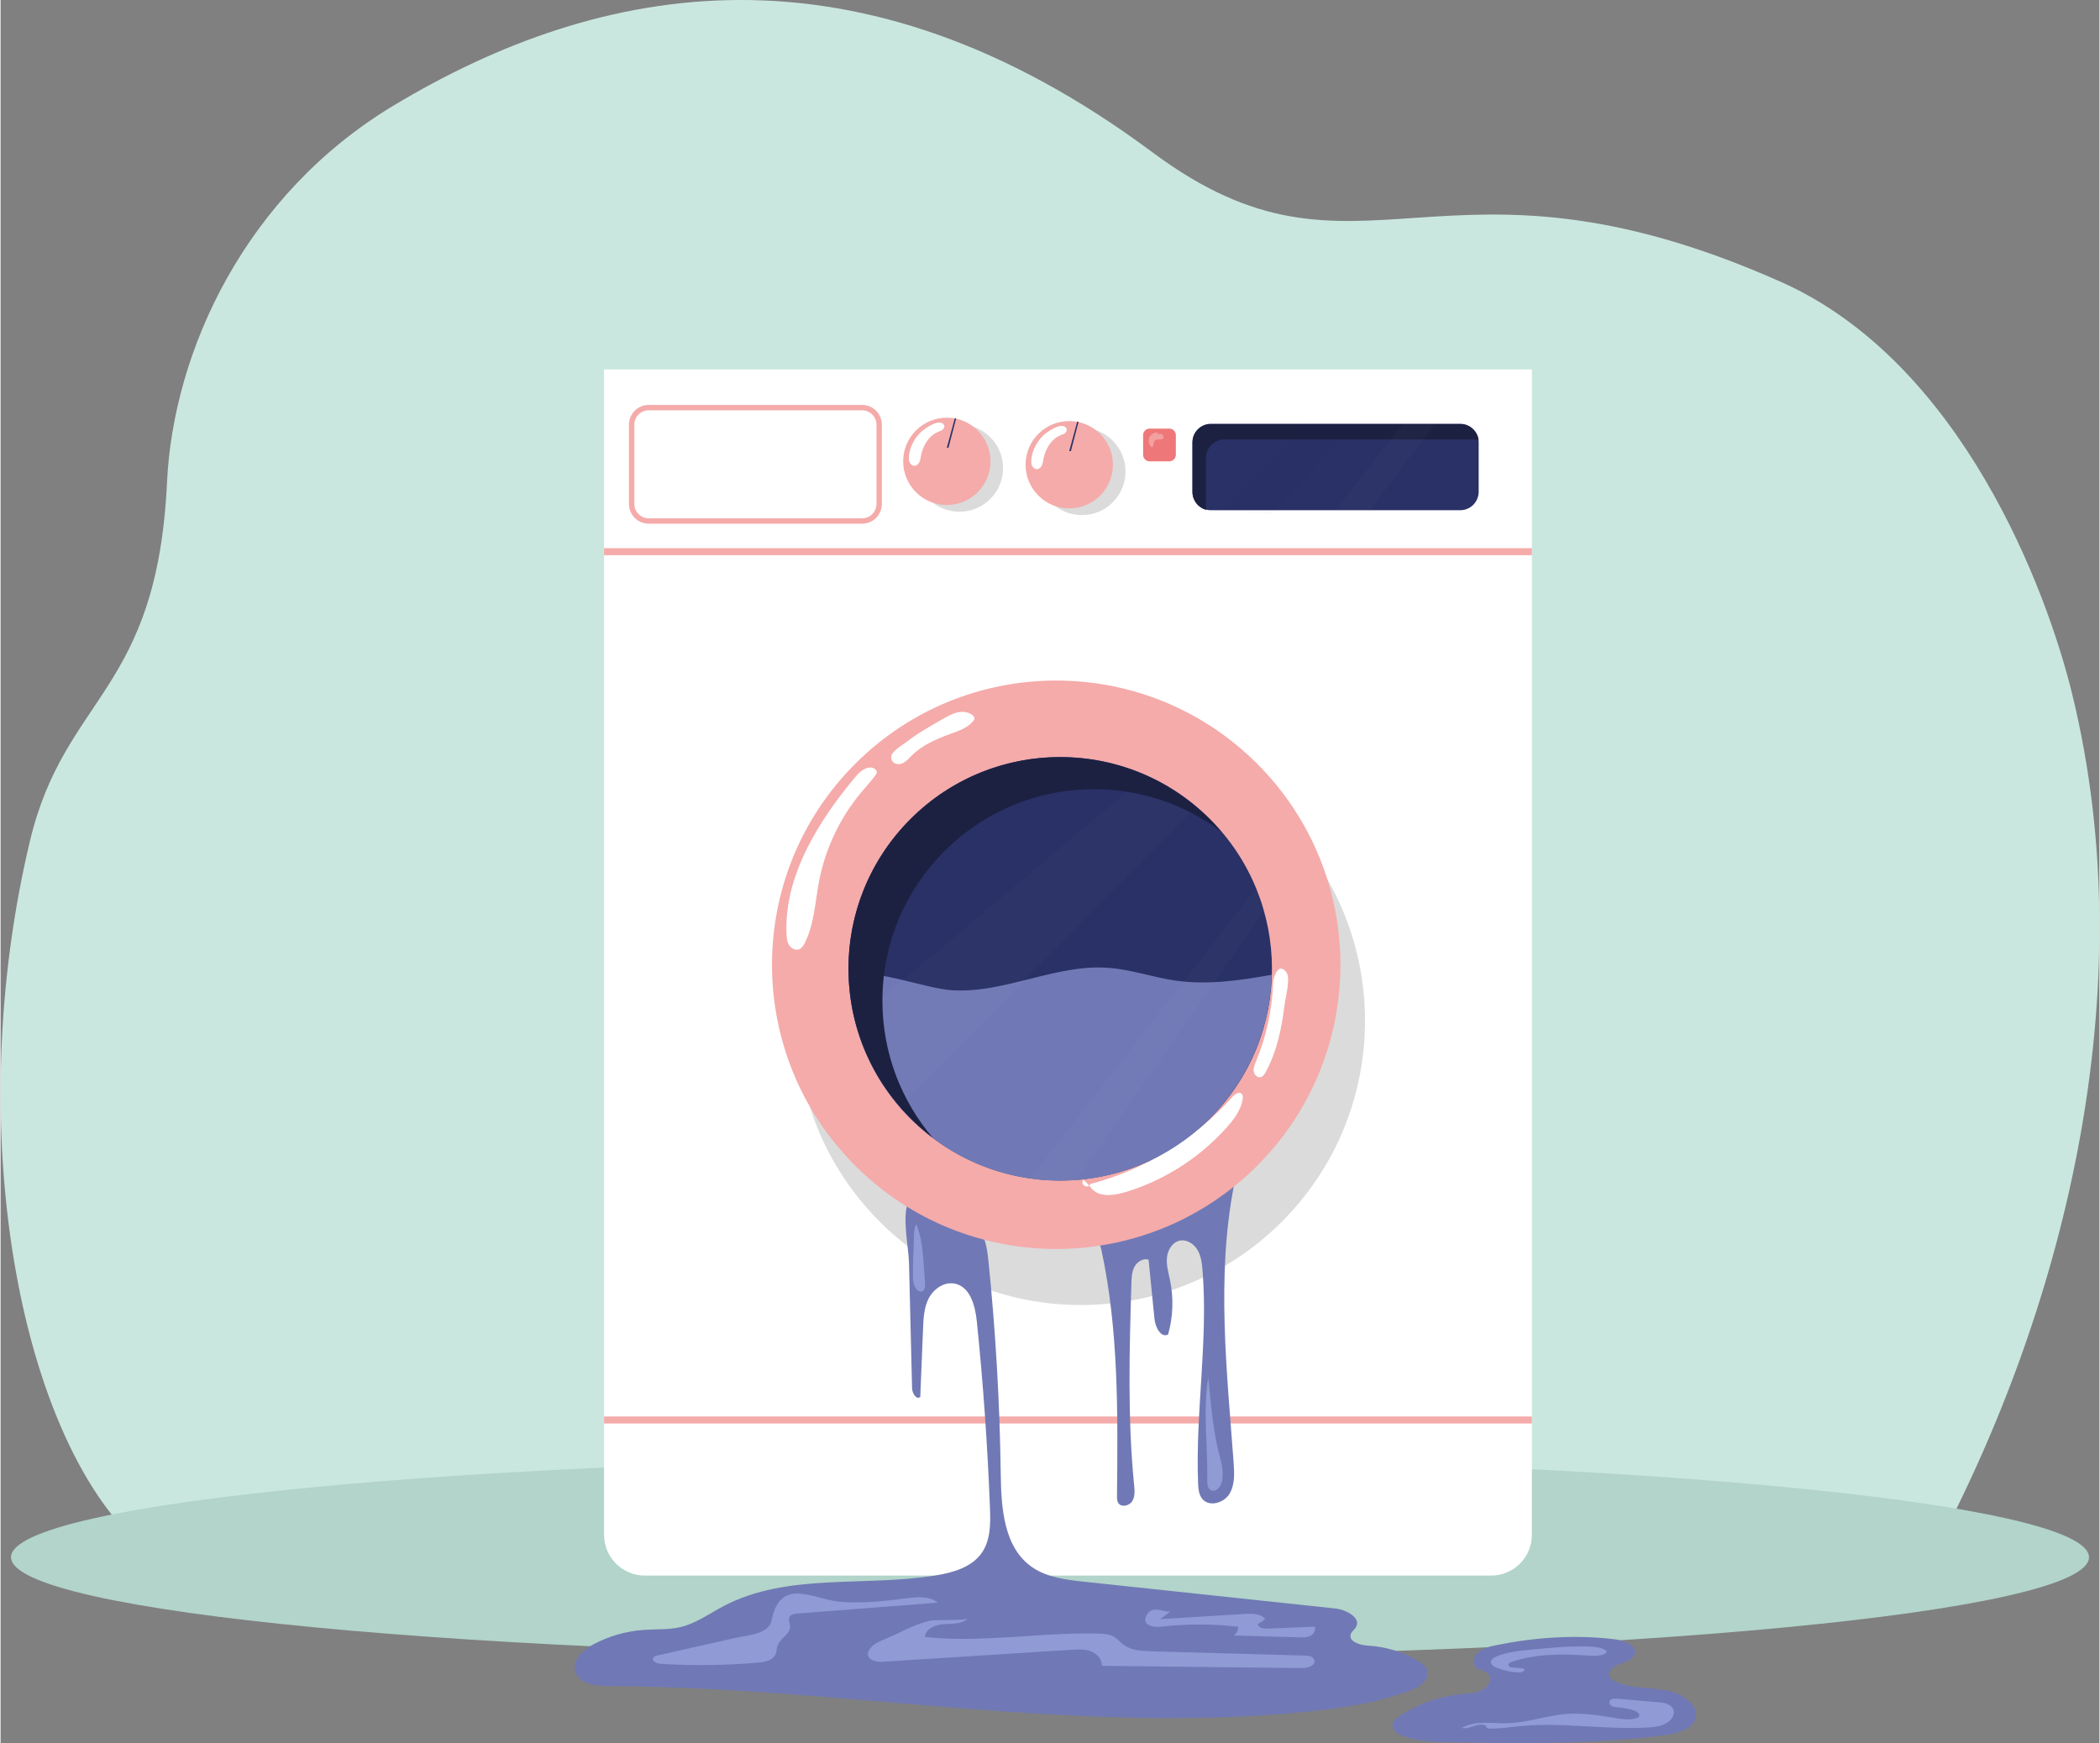 <?xml version="1.0" encoding="UTF-8"?> <svg xmlns="http://www.w3.org/2000/svg" xmlns:xlink="http://www.w3.org/1999/xlink" xmlns:xodm="http://www.corel.com/coreldraw/odm/2003" xml:space="preserve" width="500px" height="415px" version="1.1" style="shape-rendering:geometricPrecision; text-rendering:geometricPrecision; image-rendering:optimizeQuality; fill-rule:evenodd; clip-rule:evenodd" viewBox="0 0 1119.05 929.32"><rect x="0" y="0" width="1119.05" height="929.32" fill="#808080" stroke="none"/> <defs> <style type="text/css"> .fil5 {fill:#1C2142;fill-rule:nonzero} .fil4 {fill:#2A3166;fill-rule:nonzero} .fil7 {fill:#7079B5;fill-rule:nonzero} .fil8 {fill:#909AD4;fill-rule:nonzero} .fil1 {fill:#B2D4CA;fill-rule:nonzero} .fil0 {fill:#CAE7DF;fill-rule:nonzero} .fil6 {fill:#DBDBDB;fill-rule:nonzero} .fil11 {fill:#EE7879;fill-rule:nonzero} .fil3 {fill:#F4ABAA;fill-rule:nonzero} .fil2 {fill:white;fill-rule:nonzero} .fil10 {fill:#1C2142;fill-rule:nonzero;fill-opacity:0.016} .fil9 {fill:white;fill-rule:nonzero;fill-opacity:0.016} .fil12 {fill:#F4ABAA;fill-rule:nonzero;fill-opacity:0.788} </style> </defs> <g id="Слой_x0020_1">  <path class="fil0" d="M143.93 844.92c-33.79,2.25 -60.38,-6.51 -84.85,-37.6 -53.46,-67.93 -77.14,-217.46 -43.46,-358.75 18.59,-78.03 67.81,-78.95 73.13,-191.49 3.31,-69.84 41.67,-153.36 121.04,-200.96 109.64,-65.76 246.61,-92.27 404.44,25.14 110.57,82.26 152.14,-12.28 334.98,69.03 96.4,42.87 141.78,164.51 155.26,219.54 38.91,158.92 -4.45,332.05 -78.08,466.21l-882.46 8.88z"></path> <path class="fil1" d="M1113.49 830.27c0,-29.23 -248.02,-52.93 -553.96,-52.93 -305.95,0 -553.97,23.7 -553.97,52.93 0,29.24 248.02,52.93 553.97,52.93 305.94,0 553.96,-23.69 553.96,-52.93z"></path> <path class="fil2" d="M794.73 840.05l-451.25 0c-11.99,0 -21.71,-9.72 -21.71,-21.72l0 -621.37 494.68 0 0 621.37c0,12 -9.72,21.72 -21.72,21.72z"></path> <rect class="fil3" x="321.77" y="755.23" width="494.69" height="3.73"></rect> <rect class="fil3" x="321.77" y="292.28" width="494.69" height="3.73"></rect> <path class="fil4" d="M778.24 272.03l-132.94 0c-5.43,0 -9.84,-4.4 -9.84,-9.83l0 -26.4c0,-5.43 4.41,-9.84 9.84,-9.84l132.94 0c5.43,0 9.84,4.41 9.84,9.84l0 26.4c0,5.43 -4.41,9.83 -9.84,9.83z"></path> <path class="fil5" d="M642.71 270.53l0 -26.4c0,-5.43 4.41,-9.84 9.84,-9.84l132.94 0c0.88,0 1.73,0.13 2.54,0.34 -0.66,-4.8 -4.76,-8.5 -9.74,-8.5l-132.94 0c-5.43,0 -9.84,4.41 -9.84,9.84l0 26.4c0,4.55 3.1,8.37 7.3,9.49 -0.06,-0.44 -0.1,-0.88 -0.1,-1.33z"></path> <path class="fil3" d="M459.33 279.23l-113.75 0c-5.82,0 -10.55,-4.74 -10.55,-10.56l0 -42.23c0,-5.82 4.73,-10.55 10.55,-10.55l113.75 0c5.82,0 10.55,4.73 10.55,10.55l0 42.23c0,5.82 -4.73,10.56 -10.55,10.56zm-113.75 -60.47c-4.23,0 -7.68,3.44 -7.68,7.68l0 42.24c0,4.23 3.45,7.68 7.68,7.68l113.75 0c4.23,0 7.68,-3.45 7.68,-7.68l0 -42.24c0,-4.24 -3.45,-7.68 -7.68,-7.68l-113.75 0z"></path> <path class="fil6" d="M534.51 249.57c0,12.86 -10.42,23.28 -23.27,23.28 -12.86,0 -23.28,-10.42 -23.28,-23.28 0,-12.85 10.42,-23.27 23.28,-23.27 12.85,0 23.27,10.42 23.27,23.27z"></path> <path class="fil3" d="M527.8 245.97c0,12.86 -10.43,23.28 -23.28,23.28 -12.86,0 -23.28,-10.42 -23.28,-23.28 0,-12.85 10.42,-23.27 23.28,-23.27 12.85,0 23.28,10.42 23.28,23.27z"></path> <path class="fil2" d="M484.33 242.93c-0.13,1.17 -0.16,2.4 0.31,3.48 0.46,1.09 1.52,1.99 2.7,1.94 1.11,-0.05 2.05,-0.93 2.54,-1.93 0.48,-1 0.62,-2.13 0.82,-3.23 0.99,-5.42 4.08,-10.83 9.17,-12.94 0.85,-0.35 1.75,-0.61 2.45,-1.2 0.7,-0.59 1.14,-1.63 0.7,-2.43 -2.16,-3.95 -10.28,1.87 -12.05,3.5 -3.61,3.33 -6.07,7.92 -6.64,12.81z"></path> <polygon class="fil4" points="508.75,223.08 504.52,238.7 505.4,238.7 509.49,223.08 "></polygon> <path class="fil6" d="M599.78 251.37c0,12.86 -10.42,23.28 -23.27,23.28 -12.86,0 -23.28,-10.42 -23.28,-23.28 0,-12.85 10.42,-23.27 23.28,-23.27 12.85,0 23.27,10.42 23.27,23.27z"></path> <path class="fil3" d="M593.07 247.77c0,12.86 -10.43,23.28 -23.28,23.28 -12.86,0 -23.28,-10.42 -23.28,-23.28 0,-12.85 10.42,-23.27 23.28,-23.27 12.85,0 23.28,10.42 23.28,23.27z"></path> <path class="fil2" d="M549.6 244.73c-0.13,1.17 -0.16,2.4 0.31,3.48 0.46,1.09 1.52,1.99 2.69,1.94 1.12,-0.05 2.06,-0.93 2.54,-1.93 0.49,-1 0.63,-2.13 0.83,-3.23 0.99,-5.42 4.08,-10.83 9.17,-12.94 0.85,-0.35 1.75,-0.61 2.45,-1.2 0.7,-0.59 1.14,-1.63 0.7,-2.43 -2.16,-3.95 -10.28,1.87 -12.05,3.5 -3.61,3.33 -6.07,7.92 -6.64,12.81z"></path> <polygon class="fil4" points="574.02,224.88 569.79,240.5 570.67,240.5 574.76,224.88 "></polygon> <circle class="fil6" transform="matrix(0.381 -0.381 0.381 0.381 575.946 544.263)" r="281.24"></circle> <path class="fil7" d="M485.98 740.15c0.06,2.66 2.31,6.4 4.38,4.65 0.49,-12.15 0.98,-24.3 1.48,-36.46 0.22,-5.48 0.49,-11.16 3.01,-16.07 2.53,-4.91 7.97,-8.85 13.53,-7.94 8.5,1.39 11.26,11.76 12.12,20.11 3.39,33.08 5.73,66.27 7.01,99.5 0.33,8.41 0.39,17.51 -4.63,24.38 -5.38,7.38 -15.2,10.19 -24.37,11.67 -37.83,6.11 -79.16,-1.46 -112.89,16.27 -7.63,4.01 -14.76,9.28 -23.19,11.27 -6.34,1.5 -12.97,1.02 -19.48,1.48 -9.33,0.66 -18.51,3.28 -26.73,7.63 -5.72,3.03 -11.66,8.65 -9.78,14.72 1.98,6.43 10.67,7.59 17.57,7.62 124.06,0.48 248.04,25.99 371.47,13.78 18.92,-1.88 37.92,-4.68 55.71,-11.23 5,-1.84 10.85,-5.75 9.47,-10.77 -0.69,-2.51 -3.05,-4.2 -5.34,-5.52 -7.97,-4.63 -17.11,-7.34 -26.38,-7.85 -4.32,-0.23 -10.5,-2.27 -9.02,-6.23 0.51,-1.37 1.89,-2.23 2.66,-3.48 3.13,-5.08 -5.06,-9.45 -11.11,-10.1 -44.49,-4.74 -88.97,-9.48 -133.46,-14.22 -9.71,-1.03 -19.89,-2.23 -27.88,-7.7 -15.29,-10.47 -16.63,-31.61 -16.87,-49.81 -0.51,-38.02 -2.72,-76.03 -6.6,-113.88 -0.71,-6.86 -1.84,-14.43 -7.28,-18.86 -5.1,-4.16 -12.65,-4.35 -17.91,-8.31 -6.35,-4.79 -11.77,-16.91 -17.43,-4.22 -3.58,8.02 0.09,24.1 0.31,32.84 0.54,22.24 1.08,44.48 1.63,66.73z"></path> <path class="fil7" d="M586.8 665.84c9.42,43.12 8.87,87.7 8.45,131.83 -0.01,1.25 0,2.57 0.65,3.63 1.58,2.54 5.86,1.64 7.45,-0.89 1.59,-2.53 1.32,-5.76 1.02,-8.73 -3.54,-35.64 -2.5,-71.56 -1.45,-107.36 0.09,-3.05 0.21,-6.22 1.65,-8.91 1.43,-2.69 4.61,-4.71 7.52,-3.8 1.05,10.55 2.1,21.1 3.15,31.65 0.44,4.32 3.37,10.19 7.26,8.26 2.64,-9.32 3,-19.28 1.06,-28.77 -0.82,-4.01 -2.06,-8.03 -1.7,-12.1 0.37,-4.08 2.85,-8.33 6.86,-9.18 3.72,-0.78 7.53,1.7 9.46,4.98 1.93,3.29 2.38,7.21 2.68,11 3.03,37.7 -3.85,75.56 -2.37,113.35 0.11,3 0.38,6.25 2.35,8.51 3.72,4.26 11.35,2.04 14.33,-2.77 2.98,-4.81 2.69,-10.88 2.28,-16.52 -3.63,-49.09 -9.19,-98.85 0.01,-147.21 0.64,-3.39 1.35,-6.94 0.28,-10.22 -1.06,-3.28 -4.62,-6.02 -7.88,-4.89 -1.76,0.61 -3,2.15 -4.15,3.62 -11.37,14.49 -25.73,29.39 -44.13,30.2 -3.96,0.18 -15.01,-1.47 -17.83,2.2 -3.41,4.44 1.94,7.06 3.05,12.12z"></path> <path class="fil7" d="M797.64 877.11c-3.73,0.75 -7.62,1.72 -10.17,4.1 -2.55,2.37 -2.99,6.56 0.07,8.47 1.43,0.9 3.34,1.15 4.74,2.08 3.28,2.19 1.78,6.93 -1.67,8.93 -3.45,2.01 -7.91,2.17 -12.08,2.6 -11.71,1.22 -22.99,5.21 -32.16,11.38 -2.13,1.43 -4.31,3.28 -4.26,5.55 0.07,2.71 3.25,4.59 6.26,5.64 7.94,2.78 16.81,2.96 25.43,3.09 37.46,0.57 75.13,1.14 112.15,-3.63 6.95,-0.9 15.02,-2.74 17.46,-8.22 3.26,-7.32 -6.51,-14.32 -15.71,-15.94 -9.2,-1.62 -19.4,-0.76 -27.32,-4.96 -0.98,-0.51 -1.93,-1.13 -2.45,-1.99 -1.64,-2.72 1.83,-5.65 5.15,-6.92 3.32,-1.27 7.4,-2.47 8.32,-5.41 1.39,-4.51 -5.76,-7.3 -11.32,-7.94 -21.1,-2.41 -41.8,-0.97 -62.44,3.17z"></path> <circle class="fil3" transform="matrix(0.381 -0.381 0.381 0.381 562.838 514.381)" r="281.24"></circle> <circle class="fil4" transform="matrix(0.381 -0.381 0.381 0.381 564.969 516.512)" r="209.53"></circle> <path class="fil2" d="M419.04 497.98c0.09,2.08 0.31,4.25 1.43,6 1.12,1.76 3.4,2.94 5.33,2.16 1.4,-0.57 2.26,-1.96 2.95,-3.31 5.11,-10.1 5.51,-21.83 7.64,-32.95 3.3,-17.27 11.05,-33.67 22.29,-47.18 2.56,-3.07 5.29,-6 7.67,-9.2 0.4,-0.54 0.81,-1.14 0.82,-1.82 0.01,-1.04 -0.95,-1.86 -1.94,-2.19 -3.66,-1.22 -7.18,1.98 -9.64,4.94 -19.13,22.94 -37.93,52.37 -36.55,83.55z"></path> <path class="fil2" d="M481.45 406.68c1.69,-0.94 2.96,-2.45 4.33,-3.81 5.7,-5.69 13.34,-8.95 20.91,-11.68 4.37,-1.58 9.04,-3.19 11.95,-6.82 0.29,-0.36 0.57,-0.76 0.61,-1.21 0.08,-0.73 -0.45,-1.38 -1.01,-1.85 -2.17,-1.77 -5.25,-2.09 -7.98,-1.49 -2.73,0.6 -5.21,2.01 -7.65,3.39 -6.84,3.9 -13.74,7.81 -19.99,12.64 -1.83,1.42 -7.34,4.7 -7.7,7.21 -0.57,3.95 3.45,5.34 6.53,3.62z"></path> <path class="fil2" d="M602.36 634.78c19.76,-6.48 37.74,-18.29 51.55,-33.85 3.84,-4.33 7.49,-9.22 8.35,-14.94 0.15,-0.98 0.16,-2.1 -0.53,-2.81 -1.36,-1.38 -3.6,0.17 -4.89,1.61 -20.02,22.5 -46.79,38.91 -75.93,46.53 -0.74,2.64 -5.54,0.76 -3.67,-2.24 2.73,1.7 4.08,5.18 7.13,6.74 5.37,2.74 12.65,0.71 17.99,-1.04z"></path> <path class="fil2" d="M678.47 524.15c-0.5,14.32 -3.61,28.55 -9.12,41.78 -0.7,1.68 -1.45,3.44 -1.21,5.23 0.23,1.8 1.89,3.54 3.66,3.14 1.29,-0.29 2.09,-1.54 2.73,-2.7 6.06,-11.08 8.56,-23.62 10.09,-36.03 0.47,-3.82 3.33,-14.06 0.85,-17.3 -4.09,-5.33 -6.88,2.5 -7,5.88z"></path> <path class="fil7" d="M452.14 518.95c1.21,61.25 51.24,110.53 112.78,110.53 61.28,0 111.15,-48.86 112.77,-109.74 -16.99,2.99 -33.99,5.53 -50.96,3.12 -12.2,-1.73 -24.01,-5.99 -36.31,-6.86 -28.07,-2 -55.12,13.79 -83.21,11.96 -13.96,-0.92 -37.04,-10.44 -55.07,-9.01z"></path> <path class="fil8" d="M350.15 882.67c-0.83,0.18 -1.75,0.44 -2.15,1.19 -0.96,1.74 1.78,3.11 3.77,3.24 17.36,1.09 34.81,0.88 52.15,-0.64 3.59,-0.32 7.82,-1.14 9.27,-4.44 0.65,-1.5 0.56,-3.22 1.13,-4.75 1.44,-3.91 6.85,-6.05 6.65,-10.21 -0.08,-1.64 -1.1,-3.35 -0.4,-4.84 0.69,-1.47 2.6,-1.78 4.22,-1.91 24.96,-1.94 49.92,-3.89 74.88,-5.83 -4.67,-3.8 -11.43,-2.99 -17.41,-2.22 -11.28,1.47 -23.23,2.71 -34.61,1.75 -7.35,-0.62 -14.32,-3.84 -21.61,-4.33 -6.98,-0.47 -11.43,2.91 -13.72,9.61 -1.61,4.7 -0.69,7.36 -5.62,10.12 -4.36,2.43 -10.36,2.84 -15.16,3.92 -13.79,3.12 -27.59,6.23 -41.39,9.34z"></path> <path class="fil8" d="M470.36 886c33.54,-2.12 67.08,-4.25 100.62,-6.38 3.47,-0.22 7.05,-0.42 10.3,0.8 3.25,1.22 6.08,4.29 5.87,7.75 35.63,0.41 71.26,0.81 106.89,1.22 3.06,0.03 7.4,-1.53 6.4,-4.43 -0.64,-1.83 -3.02,-2.19 -4.95,-2.24 -27.32,-0.77 -54.63,-1.53 -81.95,-2.3 -5.17,-0.14 -10.71,-0.41 -14.83,-3.53 -1.67,-1.27 -3.01,-2.94 -4.79,-4.04 -2.6,-1.6 -5.8,-1.79 -8.86,-1.87 -30.75,-0.76 -61.58,5.09 -92.17,1.84 0.23,-4.49 5.66,-6.65 10.14,-6.9 4.48,-0.24 9.59,0.12 12.77,-3.05 -1.32,1.32 -17.15,0.57 -20.18,1.27 -6.65,1.55 -12.69,4.41 -18.76,7.46 -3.64,1.83 -9.73,3.55 -12.46,6.47 -4.92,5.25 0.21,8.3 5.96,7.93z"></path> <path class="fil8" d="M618.64 867.33c13.68,-1.59 27.55,-1.59 41.24,0.01 0.03,1.82 -0.89,3.63 -2.38,4.67 11.68,0.33 23.35,0.66 35.02,0.98 1.98,0.06 4.06,0.1 5.83,-0.81 1.77,-0.9 3.06,-3.07 2.29,-4.89 -8.4,0.35 -16.8,0.7 -25.2,1.05 -2.12,0.09 -4.98,-0.43 -5.13,-2.55 1.49,-0.55 2.84,-1.48 3.88,-2.68 -2.46,-2.84 -6.78,-2.84 -10.53,-2.61 -15.13,0.93 -30.26,1.86 -45.39,2.79 1.97,-1.49 3.93,-2.98 5.9,-4.47 -2.47,1.87 -9.7,-3.69 -13.02,2.08 -3.14,5.49 3.13,6.94 7.49,6.43z"></path> <path class="fil8" d="M643.38 789.23c-0.04,2 0.14,4.41 1.91,5.34 2.38,1.27 5.02,-1.47 5.75,-4.07 1.47,-5.22 -0.19,-10.74 -1.51,-16 -3.31,-13.21 -4.27,-26.71 -5.61,-40.2 -2.97,17.65 -0.21,37 -0.54,54.93z"></path> <path class="fil8" d="M486.42 678.9c-0.03,2.84 0.04,5.9 1.71,8.2 0.68,0.94 1.8,1.75 2.93,1.48 1.78,-0.41 2.01,-2.82 1.84,-4.64 -0.91,-9.81 -0.76,-22.15 -4.69,-31.25 -1.62,2.76 -1.17,7.37 -1.32,10.49 -0.25,5.23 -0.41,10.48 -0.47,15.72z"></path> <path class="fil8" d="M792.57 921.26c0.59,0.4 1.34,0.42 2.05,0.41 5.53,-0.05 11.02,-0.93 16.53,-1.43 22.33,-2.03 44.82,2.13 67.21,0.81 4.57,-0.27 9.65,-1.04 12.48,-4.65 0.88,-1.13 1.49,-2.55 1.29,-3.96 -0.24,-1.73 -1.63,-3.11 -3.22,-3.83 -1.58,-0.71 -3.36,-0.87 -5.09,-1.02 -7.37,-0.63 -14.74,-1.27 -22.1,-1.9 -1.48,-0.12 -3.37,0.01 -3.85,1.4 -0.36,1.02 0.38,2.17 1.35,2.66 0.96,0.49 2.09,0.52 3.17,0.58 3.04,0.19 6.05,0.79 8.92,1.8 1.39,0.48 3.03,1.84 2.25,3.08 -0.28,0.45 -0.79,0.68 -1.29,0.85 -3.4,1.15 -7.11,0.61 -10.65,0.04 -8.72,-1.39 -17.53,-2.92 -26.34,-2.29 -10.71,0.76 -21.07,4.7 -31.81,4.95 -8.3,0.2 -17.29,-1.68 -24.45,2.55 4.23,0.89 8.65,-3.01 12.65,-1.37 0.45,0.18 0.81,0.27 1.04,-0.14 -0.99,-0.07 -0.98,0.89 -0.14,1.46z"></path> <path class="fil8" d="M797.02 883.44c5.62,-2.55 11.89,-3.19 18.03,-3.8 10.55,-1.04 21.14,-2.09 31.74,-1.74 2.97,0.1 6.06,0.34 8.66,1.79 0.46,0.26 0.96,0.71 0.82,1.22 -0.08,0.28 -0.34,0.47 -0.6,0.62 -2.6,1.56 -5.85,1.37 -8.87,1.17 -13.85,-0.93 -28.09,-1.11 -41.21,3.41 -0.76,0.26 -1.64,0.72 -1.64,1.52 0,0.97 1.25,1.35 2.22,1.43 1.72,0.15 3.43,0.3 5.15,0.44 0.48,0.05 1.09,0.2 1.15,0.68 0.03,0.24 -0.11,0.48 -0.27,0.66 -0.73,0.8 -1.95,0.88 -3.03,0.84 -4.1,-0.12 -8.03,-1.12 -11.84,-2.61 -3.11,-1.22 -3.93,-4 -0.31,-5.63z"></path> <polygon class="fil9" points="455.52,544.26 611.94,412.58 637.51,430.18 479.15,589.92 462.72,567 "></polygon> <path class="fil5" d="M470.18 533.59c0,-62.31 50.51,-112.81 112.81,-112.81 25.48,0 48.99,8.45 67.87,22.69 -20.69,-24.33 -51.52,-39.77 -85.96,-39.77 -62.31,0 -112.82,50.51 -112.82,112.81 0,36.83 17.65,69.53 44.94,90.12 -16.73,-19.68 -26.84,-45.18 -26.84,-73.04z"></path> <polygon class="fil9" points="549.02,628.36 669.37,473.68 673.52,485.66 573.37,629.48 558.96,629.33 "></polygon> <polygon class="fil10" points="650.86,272.27 696.72,226.13 722.51,225.72 677.79,274.07 "></polygon> <polygon class="fil9" points="747.86,225.72 711.77,272.03 729.81,272.27 764.46,226.13 "></polygon> <path class="fil11" d="M623.14 245.97l-10.48 0c-1.93,0 -3.49,-1.56 -3.49,-3.49l0 -10.47c0,-1.93 1.57,-3.49 3.49,-3.49l10.48 0c1.92,0 3.49,1.56 3.49,3.49l0 10.47c0,1.93 -1.57,3.49 -3.49,3.49z"></path> <path class="fil12" d="M617.08 230.68c-1.9,-0.25 -3.9,0.92 -4.62,2.69 -0.73,1.77 -0.12,4 1.4,5.16 1.22,-0.75 0.6,-2.9 1.71,-3.81 1.19,-0.98 3.47,0.22 4.31,-1.07 0.46,-0.69 0.03,-1.71 -0.72,-2.1 -0.74,-0.38 -1.64,-0.26 -2.42,0.03l0.34 -0.9z"></path> </g> </svg> 